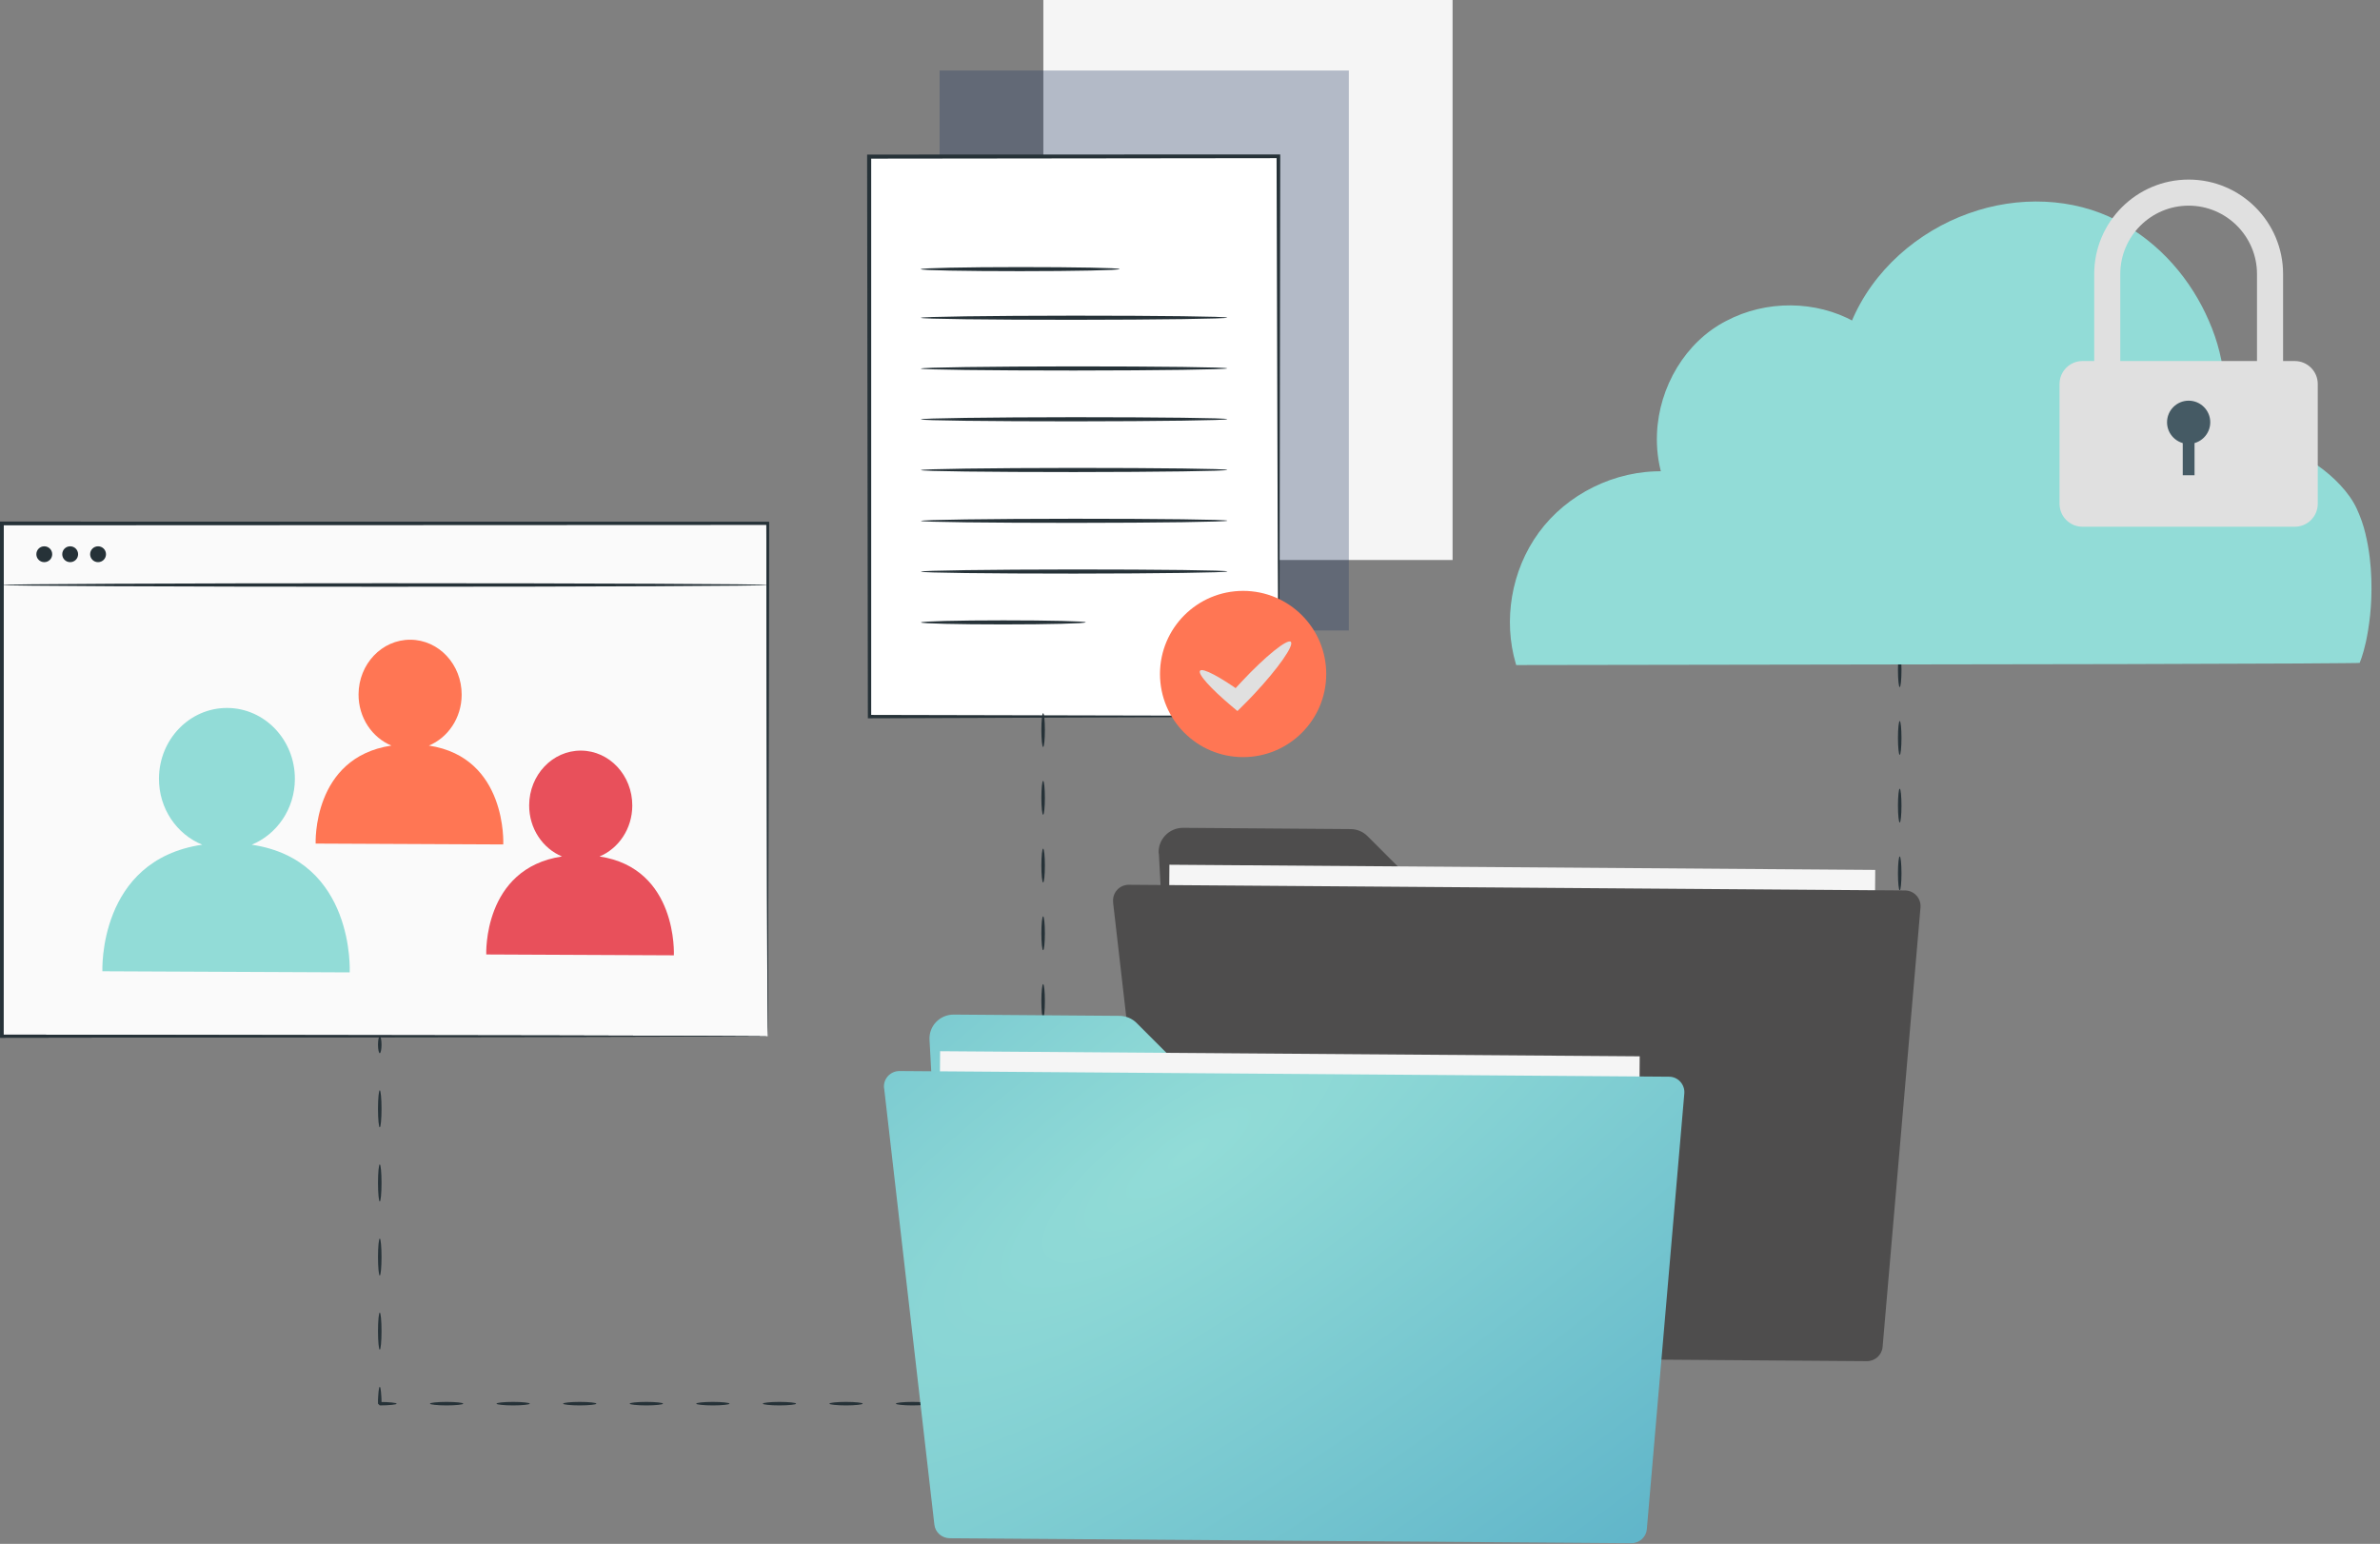 <?xml version="1.0" encoding="UTF-8"?>
<svg xmlns="http://www.w3.org/2000/svg" width="279" height="181" viewBox="0 0 279 181" fill="none">
  <rect x="0" y="0" width="279" height="181" fill="#808080" stroke="none"/>
  <path d="M222.699 72.617C222.587 72.617 222.492 71.727 222.492 70.632C222.492 69.535 222.587 68.646 222.699 68.646C222.81 68.646 222.905 69.535 222.905 70.632C222.905 71.727 222.81 72.617 222.699 72.617Z" fill="#263238"></path>
  <path d="M222.699 80.558C222.587 80.558 222.492 79.669 222.492 78.573C222.492 77.477 222.587 76.588 222.699 76.588C222.81 76.588 222.905 77.477 222.905 78.573C222.905 79.669 222.81 80.558 222.699 80.558Z" fill="#263238"></path>
  <path d="M222.699 88.5C222.587 88.5 222.492 87.61 222.492 86.514C222.492 85.418 222.587 84.529 222.699 84.529C222.81 84.529 222.905 85.418 222.905 86.514C222.905 87.61 222.81 88.5 222.699 88.5Z" fill="#263238"></path>
  <path d="M222.699 96.433C222.587 96.433 222.492 95.544 222.492 94.448C222.492 93.352 222.587 92.463 222.699 92.463C222.81 92.463 222.905 93.352 222.905 94.448C222.905 95.544 222.81 96.433 222.699 96.433Z" fill="#263238"></path>
  <path d="M222.699 104.375C222.587 104.375 222.492 103.485 222.492 102.389C222.492 101.293 222.587 100.404 222.699 100.404C222.81 100.404 222.905 101.293 222.905 102.389C222.905 103.485 222.81 104.375 222.699 104.375Z" fill="#263238"></path>
  <path d="M222.699 112.324C222.587 112.324 222.492 111.435 222.492 110.339C222.492 109.243 222.587 108.353 222.699 108.353C222.81 108.353 222.905 109.243 222.905 110.339C222.905 111.435 222.81 112.324 222.699 112.324Z" fill="#263238"></path>
  <path d="M222.699 120.266C222.587 120.266 222.492 119.376 222.492 118.28C222.492 117.184 222.587 116.295 222.699 116.295C222.81 116.295 222.905 117.184 222.905 118.28C222.905 119.376 222.81 120.266 222.699 120.266Z" fill="#263238"></path>
  <path d="M222.699 128.207C222.587 128.207 222.492 127.318 222.492 126.222C222.492 125.126 222.587 124.236 222.699 124.236C222.81 124.236 222.905 125.126 222.905 126.222C222.905 127.318 222.81 128.207 222.699 128.207Z" fill="#263238"></path>
  <path d="M276.628 77.715C276.628 77.715 276.477 77.731 276.16 77.731C275.826 77.731 275.358 77.739 274.754 77.747C273.491 77.755 271.657 77.771 269.282 77.787C264.478 77.803 257.505 77.826 248.762 77.858C231.195 77.882 206.497 77.922 177.932 77.969H177.741L177.686 77.787C176.216 72.784 177.114 66.915 180.394 62.428C183.658 57.957 189.272 55.106 195.053 55.257L194.791 55.598C194.371 54.137 194.172 52.485 194.243 50.841C194.466 45.37 197.571 40.081 202.352 37.627C207.069 35.133 212.89 35.228 217.361 37.706L216.996 37.833C219.545 31.623 224.913 27.12 230.742 25.032C236.587 22.911 243.068 23.189 248.166 25.85C253.288 28.47 256.933 32.941 258.95 37.635C261.023 42.352 261.309 47.419 260.277 51.763L260.078 51.54C263.009 51.215 265.844 51.723 268.274 52.715C270.712 53.716 272.784 55.185 274.357 56.885C275.143 57.734 275.818 58.648 276.271 59.633C276.723 60.609 277.065 61.594 277.287 62.547C277.756 64.469 277.931 66.264 277.986 67.876C278.089 71.108 277.7 73.594 277.351 75.245C277.16 76.071 276.993 76.691 276.843 77.104C276.7 77.517 276.62 77.707 276.62 77.707" fill="#92DCD7"></path>
  <path d="M267.639 50.516H264.581V32.123C264.581 27.708 260.984 24.11 256.568 24.11C252.153 24.11 248.555 27.708 248.555 32.123V50.516H245.498V32.123C245.498 26.016 250.461 21.053 256.568 21.053C262.675 21.053 267.639 26.016 267.639 32.123V50.516Z" fill="#E0E0E0"></path>
  <path d="M269.012 42.328H244.124C242.637 42.328 241.432 43.533 241.432 45.02V59.061C241.432 60.547 242.637 61.753 244.124 61.753H269.012C270.499 61.753 271.704 60.547 271.704 59.061V45.02C271.704 43.533 270.499 42.328 269.012 42.328Z" fill="#E0E0E0"></path>
  <path d="M256.568 52.041C255.171 52.041 254.035 50.905 254.035 49.507C254.035 48.109 255.171 46.974 256.568 46.974C257.966 46.974 259.102 48.109 259.102 49.507C259.102 50.905 257.966 52.041 256.568 52.041Z" fill="#455A64"></path>
  <path d="M257.259 50.516H255.877V55.717H257.259V50.516Z" fill="#455A64"></path>
  <path d="M170.281 0H122.307V65.652H170.281V0Z" fill="#F5F5F5"></path>
  <path opacity="0.31" d="M158.121 8.267H110.146V73.919H158.121V8.267Z" fill="#233862"></path>
  <path d="M149.894 18.353H101.92V84.005H149.894V18.353Z" fill="white"></path>
  <path d="M149.926 83.989C149.926 83.989 149.919 83.878 149.911 83.663C149.911 83.441 149.911 83.131 149.895 82.734C149.895 81.9 149.879 80.701 149.863 79.145C149.847 76 149.823 71.433 149.791 65.66C149.76 54.105 149.704 37.722 149.649 18.329L149.863 18.543C135.417 18.559 119.098 18.583 101.889 18.599L102.127 18.361C102.127 42.884 102.127 65.589 102.127 84.013L101.928 83.814C116.437 83.846 128.405 83.87 136.768 83.894C140.945 83.909 144.217 83.925 146.464 83.933C147.576 83.941 148.426 83.949 149.021 83.957C149.601 83.957 149.911 83.981 149.911 83.981C149.911 83.981 149.633 83.997 149.061 84.005C148.473 84.005 147.631 84.021 146.543 84.029C144.304 84.044 141.048 84.06 136.895 84.084C128.508 84.116 116.493 84.156 101.936 84.211H101.738V84.013C101.714 65.589 101.682 42.884 101.65 18.361V18.122H101.889C119.098 18.122 135.41 18.114 149.863 18.107H150.077V18.321C150.046 37.77 150.022 54.2 150.006 65.787C149.982 71.545 149.966 76.095 149.958 79.224C149.95 80.765 149.942 81.948 149.934 82.766C149.934 83.155 149.927 83.449 149.919 83.671C149.919 83.87 149.911 83.973 149.903 83.973L149.926 83.989Z" fill="#263238"></path>
  <path d="M131.248 31.544C131.248 31.678 126.03 31.79 119.59 31.79C113.149 31.79 107.932 31.694 107.932 31.559C107.932 31.424 113.149 31.313 119.59 31.313C126.03 31.313 131.248 31.409 131.248 31.544Z" fill="#263238"></path>
  <path d="M143.867 37.238C143.867 37.373 135.822 37.484 125.903 37.492C115.984 37.492 107.939 37.396 107.939 37.261C107.939 37.126 115.984 37.015 125.903 37.007C135.822 37.007 143.867 37.103 143.867 37.238Z" fill="#263238"></path>
  <path d="M143.867 43.186C143.867 43.321 135.822 43.432 125.903 43.44C115.984 43.44 107.939 43.344 107.939 43.209C107.939 43.075 115.984 42.963 125.903 42.955C135.822 42.955 143.867 43.051 143.867 43.186Z" fill="#263238"></path>
  <path d="M143.874 49.142C143.874 49.277 135.83 49.388 125.911 49.396C115.992 49.396 107.947 49.301 107.947 49.166C107.947 49.031 115.992 48.919 125.911 48.911C135.83 48.911 143.874 49.007 143.874 49.142Z" fill="#263238"></path>
  <path d="M143.874 55.09C143.874 55.225 135.83 55.336 125.911 55.344C115.992 55.344 107.947 55.249 107.947 55.114C107.947 54.979 115.992 54.868 125.911 54.86C135.83 54.86 143.874 54.955 143.874 55.09Z" fill="#263238"></path>
  <path d="M143.884 61.046C143.884 61.181 135.839 61.292 125.921 61.3C116.002 61.3 107.957 61.205 107.957 61.07C107.957 60.935 116.002 60.824 125.921 60.816C135.839 60.816 143.884 60.911 143.884 61.046Z" fill="#263238"></path>
  <path d="M143.884 66.994C143.884 67.129 135.839 67.24 125.921 67.248C116.002 67.248 107.957 67.153 107.957 67.018C107.957 66.883 116.002 66.772 125.921 66.764C135.839 66.764 143.884 66.859 143.884 66.994Z" fill="#263238"></path>
  <path d="M127.277 72.958C127.277 73.093 122.956 73.204 117.62 73.204C112.283 73.204 107.963 73.101 107.963 72.974C107.963 72.839 112.283 72.728 117.62 72.728C122.948 72.728 127.277 72.831 127.277 72.958Z" fill="#263238"></path>
  <path d="M145.727 88.762C151.108 88.762 155.471 84.399 155.471 79.017C155.471 73.636 151.108 69.273 145.727 69.273C140.345 69.273 135.982 73.636 135.982 79.017C135.982 84.399 140.345 88.762 145.727 88.762Z" fill="#FF7654"></path>
  <path d="M151.317 75.253C151.738 75.642 149.824 78.374 147.045 81.344C146.6 81.821 146.155 82.281 145.734 82.694L145.059 83.362L144.392 82.798C141.97 80.765 140.382 79.017 140.676 78.636C140.969 78.255 143.05 79.367 145.623 81.217L144.281 81.32C144.67 80.876 145.091 80.399 145.544 79.923C148.323 76.953 150.912 74.856 151.333 75.245L151.317 75.253Z" fill="#E0E0E0"></path>
  <path d="M122.283 87.579C122.171 87.579 122.076 86.689 122.076 85.593C122.076 84.497 122.171 83.608 122.283 83.608C122.394 83.608 122.489 84.497 122.489 85.593C122.489 86.689 122.394 87.579 122.283 87.579Z" fill="#263238"></path>
  <path d="M122.283 95.52C122.171 95.52 122.076 94.63 122.076 93.534C122.076 92.439 122.171 91.549 122.283 91.549C122.394 91.549 122.489 92.439 122.489 93.534C122.489 94.63 122.394 95.52 122.283 95.52Z" fill="#263238"></path>
  <path d="M122.283 103.461C122.171 103.461 122.076 102.572 122.076 101.476C122.076 100.38 122.171 99.491 122.283 99.491C122.394 99.491 122.489 100.38 122.489 101.476C122.489 102.572 122.394 103.461 122.283 103.461Z" fill="#263238"></path>
  <path d="M122.283 111.403C122.171 111.403 122.076 110.513 122.076 109.417C122.076 108.322 122.171 107.432 122.283 107.432C122.394 107.432 122.489 108.322 122.489 109.417C122.489 110.513 122.394 111.403 122.283 111.403Z" fill="#263238"></path>
  <path d="M122.283 119.344C122.171 119.344 122.076 118.455 122.076 117.359C122.076 116.263 122.171 115.374 122.283 115.374C122.394 115.374 122.489 116.263 122.489 117.359C122.489 118.455 122.394 119.344 122.283 119.344Z" fill="#263238"></path>
  <path d="M122.283 127.286C122.171 127.286 122.076 126.396 122.076 125.3C122.076 124.204 122.171 123.315 122.283 123.315C122.394 123.315 122.489 124.204 122.489 125.3C122.489 126.396 122.394 127.286 122.283 127.286Z" fill="#263238"></path>
  <path d="M122.283 135.227C122.171 135.227 122.076 134.338 122.076 133.242C122.076 132.146 122.171 131.256 122.283 131.256C122.394 131.256 122.489 132.146 122.489 133.242C122.489 134.338 122.394 135.227 122.283 135.227Z" fill="#263238"></path>
  <path d="M122.283 143.169C122.171 143.169 122.076 142.279 122.076 141.183C122.076 140.087 122.171 139.198 122.283 139.198C122.394 139.198 122.489 140.087 122.489 141.183C122.489 142.279 122.394 143.169 122.283 143.169Z" fill="#263238"></path>
  <path d="M126.111 147.282C126.111 147.393 125.221 147.489 124.125 147.489C123.283 147.489 122.561 147.433 122.275 147.354L122.188 147.33L122.203 147.282C122.227 147.195 122.251 147.147 122.275 147.147C122.299 147.147 122.33 147.195 122.346 147.282L122.275 147.211C122.561 147.131 123.275 147.076 124.125 147.076C125.221 147.076 126.111 147.171 126.111 147.282Z" fill="#263238"></path>
  <path d="M134.051 147.282C134.051 147.393 133.161 147.489 132.065 147.489C130.97 147.489 130.08 147.393 130.08 147.282C130.08 147.171 130.97 147.076 132.065 147.076C133.161 147.076 134.051 147.171 134.051 147.282Z" fill="#263238"></path>
  <path d="M141.992 147.282C141.992 147.393 141.103 147.489 140.007 147.489C138.911 147.489 138.021 147.393 138.021 147.282C138.021 147.171 138.911 147.076 140.007 147.076C141.103 147.076 141.992 147.171 141.992 147.282Z" fill="#263238"></path>
  <path d="M149.934 147.282C149.934 147.393 149.044 147.489 147.948 147.489C146.852 147.489 145.963 147.393 145.963 147.282C145.963 147.171 146.852 147.076 147.948 147.076C149.044 147.076 149.934 147.171 149.934 147.282Z" fill="#263238"></path>
  <path d="M157.877 147.282C157.877 147.393 156.988 147.489 155.892 147.489C154.796 147.489 153.906 147.393 153.906 147.282C153.906 147.171 154.796 147.076 155.892 147.076C156.988 147.076 157.877 147.171 157.877 147.282Z" fill="#263238"></path>
  <path d="M89.991 61.356H0.205V121.488H89.991V61.356Z" fill="#FAFAFA"></path>
  <path d="M29.508 99.03C32.456 97.819 34.554 94.845 34.568 91.342C34.589 86.751 31.035 83.014 26.636 83C22.237 82.979 18.655 86.682 18.634 91.273C18.62 94.811 20.731 97.819 23.708 99.03C11.448 100.833 12.004 113.869 12.004 113.869L40.994 114C40.994 114 41.655 100.826 29.5 99.03H29.508Z" fill="#92DCD7"></path>
  <path d="M50.282 87.41C52.519 86.472 54.11 84.171 54.12 81.458C54.136 77.904 51.44 75.011 48.103 75C44.766 74.984 42.048 77.851 42.032 81.405C42.022 84.144 43.623 86.472 45.882 87.41C36.581 88.806 37.003 98.899 37.003 98.899L58.995 99C58.995 99 59.497 88.801 50.276 87.41H50.282Z" fill="#FF7654"></path>
  <path d="M70.282 100.41C72.519 99.472 74.11 97.171 74.121 94.458C74.136 90.904 71.44 88.011 68.103 88C64.766 87.984 62.048 90.851 62.032 94.405C62.022 97.144 63.623 99.472 65.882 100.41C56.581 101.806 57.003 111.899 57.003 111.899L78.995 112C78.995 112 79.497 101.801 70.276 100.41H70.282Z" fill="#E8505B"></path>
  <path d="M89.993 121.488C89.993 121.488 89.985 121.107 89.977 120.392C89.977 119.662 89.969 118.606 89.961 117.216C89.953 114.428 89.937 110.347 89.921 105.121C89.897 94.67 89.874 79.661 89.834 61.356L90.001 61.522C65.255 61.53 34.045 61.546 0.222 61.562L0.429 61.356C0.429 82.782 0.413 103.152 0.413 121.488L0.222 121.298C26.644 121.337 49.062 121.369 64.89 121.393C72.807 121.417 79.073 121.433 83.377 121.441C85.522 121.449 87.173 121.457 88.293 121.465C88.849 121.465 89.27 121.472 89.564 121.472C89.85 121.472 90.001 121.48 90.001 121.48C90.001 121.48 89.865 121.48 89.588 121.488C89.294 121.488 88.881 121.488 88.341 121.496C87.221 121.496 85.585 121.512 83.457 121.52C79.168 121.528 72.918 121.552 65.017 121.568C49.158 121.592 26.699 121.623 0.222 121.663H0.016V121.472C0.016 103.152 0 82.782 0 61.356V61.149H0.206C34.029 61.165 65.239 61.181 89.985 61.189H90.151V61.356C90.112 79.7 90.088 94.749 90.064 105.224C90.048 110.434 90.032 114.508 90.024 117.287C90.016 118.661 90.008 119.709 90.008 120.432C90.008 121.139 89.993 121.496 89.993 121.496V121.488Z" fill="#263238"></path>
  <path d="M89.969 68.582C89.969 68.694 69.885 68.789 45.107 68.789C20.33 68.789 0.246 68.694 0.246 68.582C0.246 68.471 20.33 68.376 45.107 68.376C69.885 68.376 89.969 68.471 89.969 68.582Z" fill="#263238"></path>
  <path d="M6.12 64.977C6.12 65.493 5.707 65.906 5.191 65.906C4.675 65.906 4.262 65.493 4.262 64.977C4.262 64.461 4.675 64.048 5.191 64.048C5.707 64.048 6.12 64.461 6.12 64.977Z" fill="#263238"></path>
  <path d="M9.155 64.977C9.155 65.493 8.742 65.906 8.226 65.906C7.71 65.906 7.297 65.493 7.297 64.977C7.297 64.461 7.71 64.048 8.226 64.048C8.742 64.048 9.155 64.461 9.155 64.977Z" fill="#263238"></path>
  <path d="M12.425 64.977C12.425 65.493 12.012 65.906 11.496 65.906C10.979 65.906 10.566 65.493 10.566 64.977C10.566 64.461 10.979 64.048 11.496 64.048C12.012 64.048 12.425 64.461 12.425 64.977Z" fill="#263238"></path>
  <path d="M89.993 121.488C89.993 121.488 89.985 121.107 89.977 120.392C89.977 119.662 89.969 118.606 89.961 117.216C89.953 114.428 89.937 110.347 89.921 105.121C89.897 94.67 89.874 79.661 89.834 61.356L90.001 61.522C65.255 61.53 34.045 61.546 0.222 61.562L0.429 61.356C0.429 82.782 0.413 103.152 0.413 121.488L0.222 121.298C26.644 121.337 49.062 121.369 64.89 121.393C72.807 121.417 79.073 121.433 83.377 121.441C85.522 121.449 87.173 121.457 88.293 121.465C88.849 121.465 89.27 121.472 89.564 121.472C89.85 121.472 90.001 121.48 90.001 121.48C90.001 121.48 89.865 121.48 89.588 121.488C89.294 121.488 88.881 121.488 88.341 121.496C87.221 121.496 85.585 121.512 83.457 121.52C79.168 121.528 72.918 121.552 65.017 121.568C49.158 121.592 26.699 121.623 0.222 121.663H0.016V121.472C0.016 103.152 0 82.782 0 61.356V61.149H0.206C34.029 61.165 65.239 61.181 89.985 61.189H90.151V61.356C90.112 79.7 90.088 94.749 90.064 105.224C90.048 110.434 90.032 114.508 90.024 117.287C90.016 118.661 90.008 119.709 90.008 120.432C90.008 121.139 89.993 121.496 89.993 121.496V121.488Z" fill="#263238"></path>
  <path d="M44.519 123.474C44.408 123.474 44.312 123.029 44.312 122.481C44.312 121.933 44.408 121.488 44.519 121.488C44.63 121.488 44.725 121.933 44.725 122.481C44.725 123.029 44.63 123.474 44.519 123.474Z" fill="#263238"></path>
  <path d="M44.519 132.17C44.408 132.17 44.312 131.201 44.312 129.994C44.312 128.787 44.408 127.818 44.519 127.818C44.63 127.818 44.725 128.787 44.725 129.994C44.725 131.201 44.63 132.17 44.519 132.17Z" fill="#263238"></path>
  <path d="M44.519 140.858C44.408 140.858 44.312 139.889 44.312 138.682C44.312 137.475 44.408 136.506 44.519 136.506C44.63 136.506 44.725 137.475 44.725 138.682C44.725 139.889 44.63 140.858 44.519 140.858Z" fill="#263238"></path>
  <path d="M44.519 149.546C44.408 149.546 44.312 148.577 44.312 147.378C44.312 146.178 44.408 145.202 44.519 145.202C44.63 145.202 44.725 146.17 44.725 147.378C44.725 148.585 44.63 149.546 44.519 149.546Z" fill="#263238"></path>
  <path d="M44.519 158.234C44.408 158.234 44.312 157.265 44.312 156.058C44.312 154.851 44.408 153.882 44.519 153.882C44.63 153.882 44.725 154.851 44.725 156.058C44.725 157.265 44.63 158.234 44.519 158.234Z" fill="#263238"></path>
  <path d="M46.503 164.563C46.503 164.674 45.614 164.769 44.518 164.769C44.105 164.356 44.407 164.658 44.311 164.563V164.539V164.515V164.468V164.364V164.166C44.311 164.047 44.319 163.928 44.327 163.793C44.335 163.554 44.351 163.34 44.375 163.165C44.414 162.808 44.462 162.585 44.518 162.585C44.573 162.585 44.629 162.808 44.661 163.165C44.676 163.348 44.692 163.562 44.708 163.793C44.708 163.928 44.716 164.047 44.724 164.166V164.364V164.468V164.515V164.539V164.555V164.571C44.629 164.475 44.931 164.777 44.518 164.364C45.614 164.364 46.503 164.46 46.503 164.571V164.563Z" fill="#263238"></path>
  <path d="M54.309 164.563C54.309 164.674 53.436 164.769 52.356 164.769C51.276 164.769 50.402 164.674 50.402 164.563C50.402 164.452 51.276 164.356 52.356 164.356C53.436 164.356 54.309 164.452 54.309 164.563Z" fill="#263238"></path>
  <path d="M62.108 164.563C62.108 164.674 61.235 164.769 60.155 164.769C59.075 164.769 58.201 164.674 58.201 164.563C58.201 164.452 59.075 164.356 60.155 164.356C61.235 164.356 62.108 164.452 62.108 164.563Z" fill="#263238"></path>
  <path d="M69.915 164.563C69.915 164.674 69.041 164.769 67.961 164.769C66.881 164.769 66.008 164.674 66.008 164.563C66.008 164.452 66.881 164.356 67.961 164.356C69.041 164.356 69.915 164.452 69.915 164.563Z" fill="#263238"></path>
  <path d="M77.722 164.563C77.722 164.674 76.848 164.769 75.768 164.769C74.688 164.769 73.814 164.674 73.814 164.563C73.814 164.452 74.688 164.356 75.768 164.356C76.848 164.356 77.722 164.452 77.722 164.563Z" fill="#263238"></path>
  <path d="M85.52 164.563C85.52 164.674 84.647 164.769 83.567 164.769C82.487 164.769 81.613 164.674 81.613 164.563C81.613 164.452 82.487 164.356 83.567 164.356C84.647 164.356 85.52 164.452 85.52 164.563Z" fill="#263238"></path>
  <path d="M93.325 164.563C93.325 164.674 92.452 164.769 91.372 164.769C90.291 164.769 89.418 164.674 89.418 164.563C89.418 164.452 90.291 164.356 91.372 164.356C92.452 164.356 93.325 164.452 93.325 164.563Z" fill="#263238"></path>
  <path d="M101.132 164.563C101.132 164.674 100.258 164.769 99.178 164.769C98.098 164.769 97.225 164.674 97.225 164.563C97.225 164.452 98.098 164.356 99.178 164.356C100.258 164.356 101.132 164.452 101.132 164.563Z" fill="#263238"></path>
  <path d="M108.929 164.563C108.929 164.674 108.055 164.769 106.975 164.769C105.895 164.769 105.021 164.674 105.021 164.563C105.021 164.452 105.895 164.356 106.975 164.356C108.055 164.356 108.929 164.452 108.929 164.563Z" fill="#263238"></path>
  <path d="M116.737 164.563C116.737 164.674 115.864 164.769 114.784 164.769C113.704 164.769 112.83 164.674 112.83 164.563C112.83 164.452 113.704 164.356 114.784 164.356C115.864 164.356 116.737 164.452 116.737 164.563Z" fill="#263238"></path>
  <path d="M124.544 164.563C124.544 164.674 123.67 164.769 122.59 164.769C121.51 164.769 120.637 164.674 120.637 164.563C120.637 164.452 121.51 164.356 122.59 164.356C123.67 164.356 124.544 164.452 124.544 164.563Z" fill="#263238"></path>
  <path d="M130.427 164.563C130.427 164.674 129.982 164.769 129.434 164.769C128.886 164.769 128.441 164.674 128.441 164.563C128.441 164.452 128.886 164.356 129.434 164.356C129.982 164.356 130.427 164.452 130.427 164.563Z" fill="#263238"></path>
  <path d="M135.849 100.052L138.132 142.128C138.219 143.621 139.453 144.806 140.947 144.818L216.667 145.374C218.235 145.374 219.519 144.127 219.531 142.547L219.765 109.79C219.765 108.21 218.506 106.927 216.927 106.927L170.359 106.89C169.606 106.89 168.89 106.594 168.347 106.063L160.312 98.028C159.781 97.497 159.065 97.201 158.325 97.201L138.688 97.053C137.046 97.053 135.738 98.411 135.824 100.052H135.849Z" fill="#4E4D4D"></path>
  <path d="M219.827 101.987L137.086 101.38L136.723 150.823L219.465 151.429L219.827 101.987Z" fill="#F5F5F5"></path>
  <path d="M130.48 105.767L136.417 157.37C136.528 158.284 137.294 158.987 138.219 158.987L218.852 159.58C219.803 159.58 220.605 158.864 220.691 157.914L225.135 106.384C225.221 105.322 224.394 104.409 223.333 104.397L132.32 103.73C131.221 103.73 130.369 104.681 130.493 105.767H130.48Z" fill="#4E4D4D"></path>
  <path d="M108.966 121.923L111.237 163.628C111.324 165.109 112.546 166.282 114.027 166.294L189.081 166.849C190.636 166.849 191.908 165.615 191.92 164.06L192.154 131.587C192.154 130.02 190.908 128.748 189.34 128.748L143.18 128.711C142.439 128.711 141.723 128.415 141.192 127.884L133.232 119.923C132.713 119.405 131.997 119.109 131.257 119.097L111.793 118.948C110.163 118.948 108.867 120.294 108.966 121.923Z" fill="url(#paint0_radial_5533_25368)"></path>
  <path d="M192.218 123.84L110.205 123.239L109.846 172.237L191.859 172.838L192.218 123.84Z" fill="#F5F5F5"></path>
  <path d="M103.645 127.588L109.533 178.735C109.631 179.649 110.409 180.327 111.322 180.34L191.24 180.92C192.19 180.92 192.98 180.204 193.054 179.266L197.448 128.193C197.534 127.144 196.707 126.23 195.658 126.23L105.447 125.564C104.361 125.564 103.51 126.502 103.633 127.576L103.645 127.588Z" fill="url(#paint1_radial_5533_25368)"></path>
  <defs>
    <radialGradient id="paint0_radial_5533_25368" cx="0" cy="0" r="1" gradientUnits="userSpaceOnUse" gradientTransform="translate(140.842 127.258) rotate(53.952) scale(140.858 483.621)">
      <stop stop-color="#92DCD7"></stop>
      <stop offset="1" stop-color="#1C80B7"></stop>
    </radialGradient>
    <radialGradient id="paint1_radial_5533_25368" cx="0" cy="0" r="1" gradientUnits="userSpaceOnUse" gradientTransform="translate(139.579 135.166) rotate(54.612) scale(161.438 550.007)">
      <stop stop-color="#92DCD7"></stop>
      <stop offset="1" stop-color="#1C80B7"></stop>
    </radialGradient>
  </defs>
</svg>

